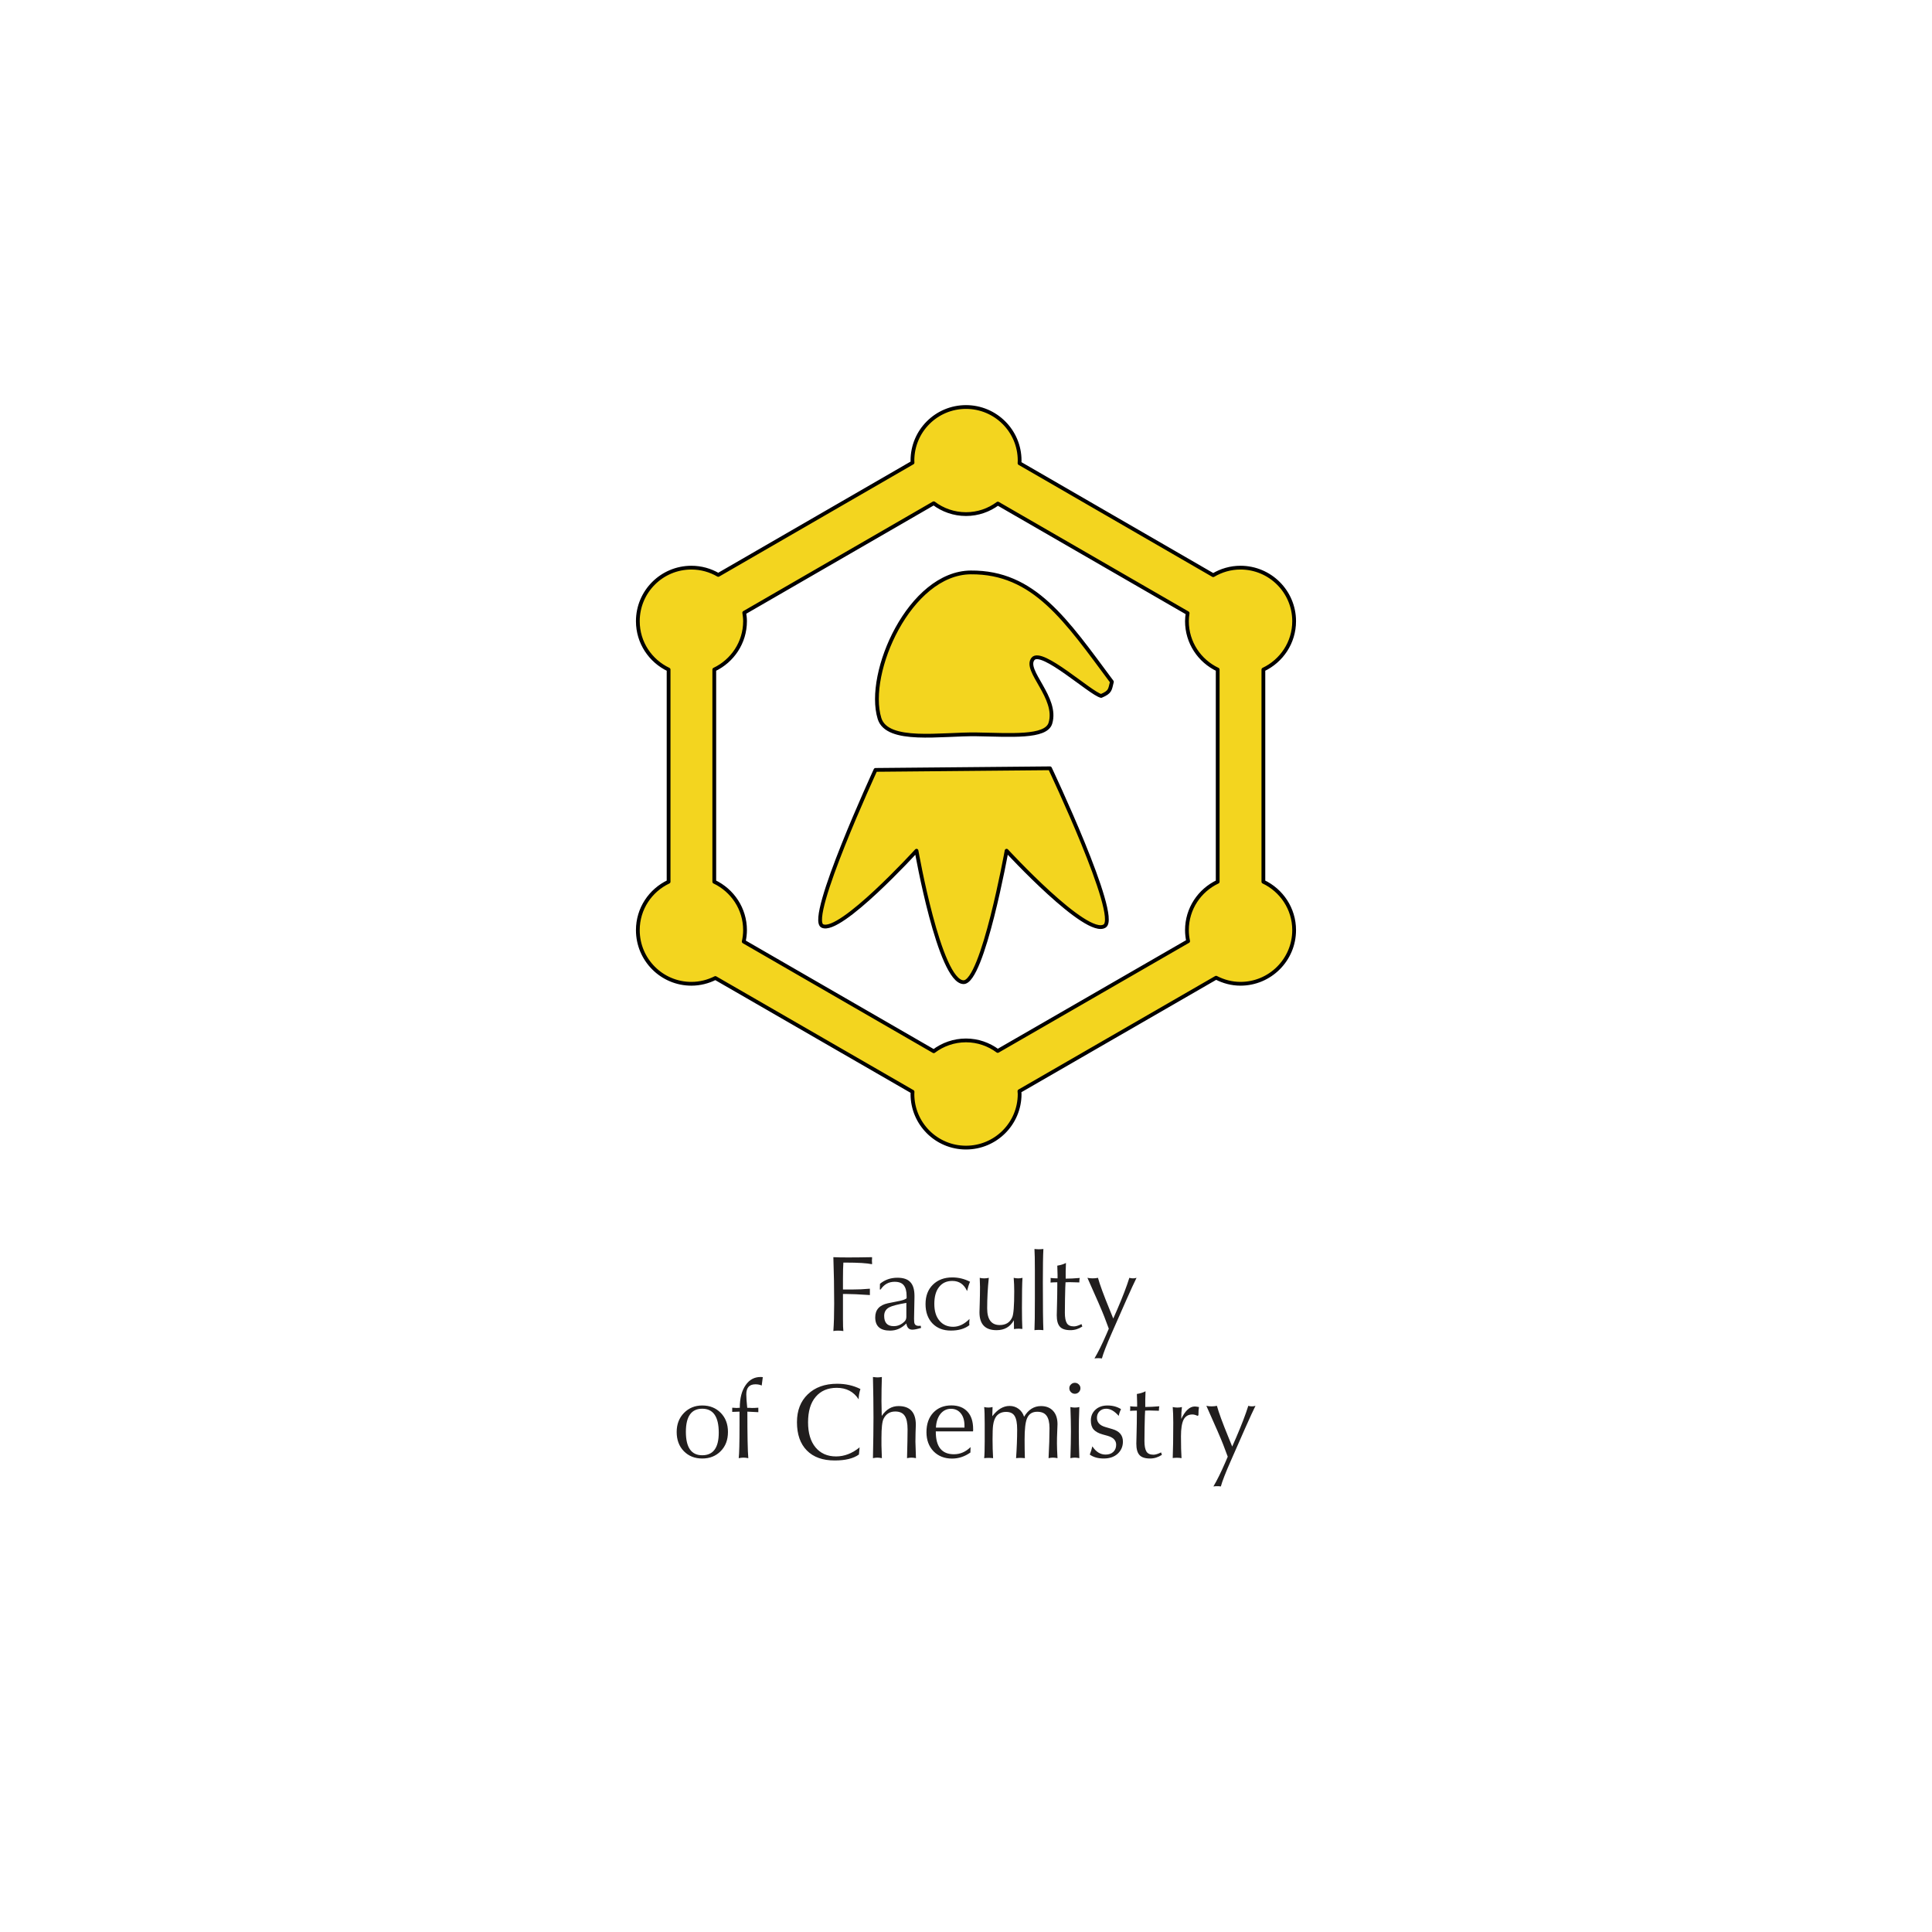 <?xml version="1.0" encoding="UTF-8" standalone="no"?>
<!-- Created with Inkscape (http://www.inkscape.org/) -->

<svg
   width="1024"
   height="1024"
   id="svg2"
   version="1.1"
   xml:space="preserve"
   xmlns="http://www.w3.org/2000/svg"
   xmlns:svg="http://www.w3.org/2000/svg"
   xmlns:rdf="http://www.w3.org/1999/02/22-rdf-syntax-ns#"
   xmlns:cc="http://creativecommons.org/ns#"
   xmlns:dc="http://purl.org/dc/elements/1.1/"><defs
     id="defs4" /><g
     id="layer2"
     transform="translate(245.266,119.641)"><rect
       style="fill:#ffffff;fill-opacity:1;stroke-width:0.5;stroke-linecap:round;stroke-linejoin:round;paint-order:fill markers stroke;stop-color:#000000"
       id="rect79519"
       width="1024"
       height="1024"
       x="-245.266"
       y="-119.641" /><path
       style="color:#000000;display:inline;overflow:visible;visibility:visible;fill:#f3d51f;fill-opacity:1;fill-rule:nonzero;stroke:#000000;stroke-width:2;stroke-linecap:butt;stroke-linejoin:round;stroke-miterlimit:4;stroke-dasharray:none;stroke-dashoffset:0;stroke-opacity:1;marker:none;enable-background:accumulate"
       d="m 266.727,96.08 c -15.683,0 -28.381,12.698 -28.381,28.381 0,0.385 0.038,0.727 0.053,1.108 l -102.973,59.505 c -4.19,-2.438 -9.046,-3.851 -14.243,-3.851 -15.683,0 -28.381,12.698 -28.381,28.381 0,11.351 6.675,21.092 16.301,25.638 v 112.468 c -9.625,4.546 -16.301,14.287 -16.301,25.638 0,15.683 12.698,28.434 28.381,28.434 4.574,0 8.886,-1.138 12.713,-3.06 L 238.399,459.017 c -0.017,0.398 -0.053,0.811 -0.053,1.213 0,15.683 12.698,28.381 28.381,28.381 15.683,0 28.434,-12.698 28.434,-28.381 0,-0.508 -0.079,-1.028 -0.106,-1.53 l 104.239,-60.138 c 3.893,2.006 8.244,3.218 12.924,3.218 15.683,0 28.434,-12.75 28.434,-28.434 0,-11.341 -6.688,-21.087 -16.301,-25.638 v -112.468 c 9.612,-4.551 16.301,-14.296 16.301,-25.638 0,-15.683 -12.75,-28.381 -28.434,-28.381 -5.295,0 -10.211,1.486 -14.454,4.009 L 295.108,125.886 c 0.025,-0.484 0.053,-0.935 0.053,-1.424 0,-15.683 -12.75,-28.381 -28.434,-28.381 z m -17.092,51.012 c 4.758,3.596 10.668,5.75 17.092,5.75 6.338,0 12.156,-2.082 16.881,-5.592 l 100.599,58.08 c -0.213,1.401 -0.369,2.813 -0.369,4.273 0,11.351 6.675,21.092 16.301,25.638 v 112.468 c -9.625,4.546 -16.301,14.287 -16.301,25.638 0,1.996 0.241,3.976 0.633,5.856 l -100.915,58.186 c -4.715,-3.484 -10.515,-5.592 -16.828,-5.592 -6.412,0 -12.338,2.166 -17.092,5.75 L 148.931,379.414 c 0.423,-1.949 0.686,-3.991 0.686,-6.067 0,-11.334 -6.698,-21.083 -16.301,-25.638 v -112.468 c 9.602,-4.554 16.301,-14.304 16.301,-25.638 0,-1.534 -0.188,-3.016 -0.422,-4.484 z m 19.624,36.663 c -32.308,0.27 -55.745,53.298 -48.374,77.388 4.05,13.236 32.74,8.142 51.486,8.44 17.887,0.284 36.72,1.852 39.09,-5.908 4.124,-13.505 -14.157,-27.872 -9.232,-34.078 4.523,-5.699 30.497,18.328 36.135,19.624 4.999,-2.115 4.631,-3.324 5.697,-7.491 -24.299,-32.653 -41.214,-58.256 -74.803,-57.975 z m 41.991,103.817 -92.475,0.844 c 0,0 -36.325,78.746 -28.17,82.716 9.353,4.554 49.904,-39.881 49.904,-39.881 0,0 12.149,69.402 24.899,69.686 10.213,0.227 22.842,-69.686 22.842,-69.686 0,0 42.538,46.25 52.014,39.881 8.013,-5.386 -29.014,-83.56 -29.014,-83.56 z"
       id="path3770" /><g
       id="g30137"
       transform="matrix(4.589,0,0,-4.589,-373.86,3710.927)"
       style="stroke-width:0.291"><g
         id="g30110"
         style="stroke-width:0.291"><path
           style="fill:#211e1e;fill-opacity:1;stroke:none;stroke-width:0.291"
           d="m 128.743,688.713 c -0.586,0.125 -1.59,0.188 -3.016,0.188 h -0.297 c -0.031,-0.438 -0.047,-1.059 -0.047,-1.859 v -1.25 h 1 c 0.738,0 1.441,0.031 2.109,0.094 0,-0.074 0,-0.195 0,-0.359 0,-0.168 0,-0.293 0,-0.375 -1.219,0.082 -2.137,0.125 -2.75,0.125 h -0.359 v -2.875 c 0,-0.719 0.016,-1.188 0.047,-1.406 -0.188,0.031 -0.398,0.047 -0.625,0.047 -0.199,0 -0.375,-0.016 -0.531,-0.047 0.062,0.852 0.094,1.91 0.094,3.172 0,1.781 -0.031,3.566 -0.094,5.359 0.469,-0.023 1.035,-0.031 1.703,-0.031 0.664,0 1.586,0.008 2.766,0.031 0,-0.043 0,-0.105 0,-0.188 -0.012,-0.094 -0.016,-0.168 -0.016,-0.219 0,-0.043 0.004,-0.109 0.016,-0.203 0,-0.086 0,-0.152 0,-0.203 z m 0,0"
           id="path29984" /><path
           style="fill:#211e1e;fill-opacity:1;stroke:none;stroke-width:0.291"
           d="m 134.407,681.357 c -0.449,-0.137 -0.789,-0.203 -1.016,-0.203 -0.387,0 -0.617,0.238 -0.688,0.719 -0.543,-0.555 -1.168,-0.828 -1.875,-0.828 -1.148,0 -1.719,0.508 -1.719,1.531 0,0.875 0.484,1.414 1.453,1.625 0.457,0.094 0.922,0.188 1.391,0.281 0.383,0.082 0.645,0.18 0.781,0.297 v 0.266 c 0,0.551 -0.109,0.961 -0.328,1.234 -0.211,0.27 -0.562,0.406 -1.062,0.406 -0.68,0 -1.215,-0.297 -1.609,-0.891 h -0.094 l 0.016,0.656 c 0.562,0.469 1.234,0.703 2.016,0.703 0.695,0 1.195,-0.172 1.5,-0.516 0.312,-0.336 0.469,-0.859 0.469,-1.578 v -0.156 l -0.047,-2.484 c 0,-0.281 0.019,-0.477 0.062,-0.578 0.07,-0.168 0.234,-0.25 0.484,-0.25 0.094,0 0.164,0.004 0.219,0.016 z m -1.703,1.281 v 1.609 c -0.98,-0.168 -1.633,-0.336 -1.953,-0.5 -0.406,-0.211 -0.609,-0.543 -0.609,-1 0,-0.793 0.367,-1.188 1.109,-1.188 0.469,0 0.883,0.18 1.25,0.547 0.133,0.133 0.203,0.312 0.203,0.531 z m 0,0"
           id="path29988" /><path
           style="fill:#211e1e;fill-opacity:1;stroke:none;stroke-width:0.291"
           d="m 140.06,686.69 c -0.137,-0.312 -0.25,-0.672 -0.344,-1.078 -0.344,0.781 -0.914,1.172 -1.703,1.172 -0.656,0 -1.168,-0.234 -1.531,-0.703 -0.367,-0.461 -0.547,-1.109 -0.547,-1.953 0,-0.824 0.195,-1.469 0.594,-1.938 0.395,-0.469 0.922,-0.703 1.578,-0.703 0.664,0 1.297,0.301 1.891,0.906 -0.023,-0.242 -0.031,-0.398 -0.031,-0.469 0,-0.117 0.004,-0.199 0.016,-0.25 -0.531,-0.418 -1.246,-0.625 -2.141,-0.625 -0.875,0 -1.586,0.273 -2.125,0.828 -0.531,0.562 -0.797,1.305 -0.797,2.234 0,0.938 0.281,1.68 0.844,2.234 0.57,0.562 1.32,0.844 2.25,0.844 0.719,0 1.398,-0.168 2.047,-0.5 z m 0,0"
           id="path29992" /><path
           style="fill:#211e1e;fill-opacity:1;stroke:none;stroke-width:0.291"
           d="m 146.117,687.144 c -0.043,-0.637 -0.062,-1.805 -0.062,-3.5 0,-0.969 0.016,-1.773 0.047,-2.406 -0.168,0.019 -0.305,0.031 -0.406,0.031 -0.18,0 -0.367,-0.016 -0.562,-0.047 v 0.234 c 0,0.125 -0.008,0.383 -0.016,0.781 -0.418,-0.762 -1.086,-1.141 -2,-1.141 -1.312,0 -1.969,0.688 -1.969,2.062 0,0.07 0.008,0.43 0.031,1.078 0.019,0.645 0.031,1.258 0.031,1.844 0,0.25 -0.012,0.602 -0.031,1.062 0.145,-0.043 0.312,-0.062 0.5,-0.062 0.195,0 0.379,0.019 0.547,0.062 -0.125,-1.188 -0.188,-2.367 -0.188,-3.531 0,-1.281 0.484,-1.922 1.453,-1.922 0.695,0 1.176,0.297 1.438,0.891 0.156,0.332 0.234,1.336 0.234,3.016 0,0.531 -0.023,1.047 -0.062,1.547 0.156,-0.043 0.328,-0.062 0.516,-0.062 0.188,0 0.352,0.019 0.5,0.062 z m 0,0"
           id="path29996" /><path
           style="fill:#211e1e;fill-opacity:1;stroke:none;stroke-width:0.291"
           d="m 148.532,681.097 c -0.18,0.019 -0.355,0.031 -0.531,0.031 -0.168,0 -0.336,-0.012 -0.5,-0.031 0.031,0.562 0.047,1.781 0.047,3.656 v 3.266 c 0,1.176 -0.016,1.992 -0.047,2.453 0.219,-0.023 0.383,-0.031 0.5,-0.031 0.125,0 0.301,0.008 0.531,0.031 -0.043,-0.773 -0.062,-2.055 -0.062,-3.844 0,-2.781 0.019,-4.625 0.062,-5.531 z m 0,0"
           id="path30000" /><path
           style="fill:#211e1e;fill-opacity:1;stroke:none;stroke-width:0.291"
           d="m 153.028,681.518 c -0.43,-0.281 -0.883,-0.422 -1.359,-0.422 -0.586,0 -0.996,0.133 -1.234,0.406 -0.242,0.27 -0.359,0.707 -0.359,1.312 0,0.125 0.008,0.562 0.031,1.312 0.019,0.75 0.031,1.441 0.031,2.078 v 0.422 h -0.141 c -0.211,0 -0.422,-0.012 -0.641,-0.031 0.008,0.145 0.016,0.254 0.016,0.328 0,0.019 0,0.051 0,0.094 -0.012,0.051 -0.016,0.086 -0.016,0.109 0.27,-0.031 0.539,-0.047 0.812,-0.047 v 0.422 c 0,0.258 -0.012,0.609 -0.031,1.047 0.395,0.062 0.727,0.164 1,0.312 -0.023,-0.531 -0.031,-0.859 -0.031,-0.984 v -0.828 c 0.457,0 1,0.023 1.625,0.078 -0.031,-0.125 -0.047,-0.266 -0.047,-0.422 v -0.094 c -0.449,0.019 -0.828,0.031 -1.141,0.031 -0.211,0 -0.359,-0.008 -0.453,-0.016 l -0.031,-0.625 c 0,-0.242 -0.012,-0.684 -0.031,-1.328 -0.012,-0.637 -0.016,-1.156 -0.016,-1.562 0,-0.562 0.078,-0.969 0.234,-1.219 0.156,-0.242 0.426,-0.359 0.812,-0.359 0.219,0 0.508,0.086 0.875,0.266 z m 0,0"
           id="path30004" /><path
           style="fill:#211e1e;fill-opacity:1;stroke:none;stroke-width:0.291"
           d="m 159.291,687.144 c -0.25,-0.5 -0.648,-1.359 -1.188,-2.578 l -1.672,-3.797 c -0.605,-1.375 -0.984,-2.352 -1.141,-2.938 -0.137,0.023 -0.277,0.031 -0.422,0.031 -0.148,0 -0.293,-0.008 -0.438,-0.031 0.414,0.699 0.875,1.625 1.375,2.781 l 0.281,0.656 -0.516,1.375 c -0.25,0.656 -0.902,2.156 -1.953,4.5 0.176,-0.043 0.379,-0.062 0.609,-0.062 0.227,0 0.43,0.019 0.609,0.062 0.207,-0.762 0.648,-1.969 1.328,-3.625 l 0.438,-1.078 0.453,1.031 c 0.633,1.469 1.102,2.691 1.406,3.672 0.125,-0.043 0.266,-0.062 0.422,-0.062 0.145,0 0.281,0.019 0.406,0.062 z m 0,0"
           id="path30018" /></g><g
         id="g93614"
         transform="translate(-56.17,-14.784)"><g
           id="g30114"
           transform="translate(-2.014)"
           style="stroke-width:0.291"><g
             id="use29874"
             style="fill:#211e1e;fill-opacity:1;stroke-width:0.291"
             transform="matrix(1,0,0,-1,163.909,681.167)"><path
               style="stroke:none;stroke-width:0.291"
               d="m 6.375,-2.953 c 0,0.918 -0.281,1.656 -0.844,2.219 -0.555,0.562 -1.262,0.844 -2.125,0.844 -0.867,0 -1.574,-0.281 -2.125,-0.844 -0.555,-0.57 -0.828,-1.312 -0.828,-2.219 0,-0.895 0.281,-1.629 0.844,-2.203 0.562,-0.57 1.266,-0.859 2.109,-0.859 0.875,0 1.586,0.289 2.141,0.859 C 6.098,-4.594 6.375,-3.859 6.375,-2.953 Z M 5.312,-2.875 c 0,-1.844 -0.637,-2.766 -1.906,-2.766 -1.262,0 -1.891,0.891 -1.891,2.672 0,1.805 0.629,2.703 1.891,2.703 1.27,0 1.906,-0.867 1.906,-2.609 z m 0,0"
               id="path93539" /></g><g
             id="use29876"
             style="fill:#211e1e;fill-opacity:1;stroke-width:0.291"
             transform="matrix(1,0,0,-1,170.558,681.097)"><path
               style="stroke:none;stroke-width:0.291"
               d="m 3.75,-9.359 -0.125,0.969 C 3.414,-8.484 3.176,-8.531 2.906,-8.531 c -0.711,0 -1.062,0.387 -1.062,1.156 0,0.344 0.035,0.867 0.109,1.562 0.062,0 0.148,0 0.266,0 0.125,0.012 0.219,0.016 0.281,0.016 0.176,0 0.422,-0.008 0.734,-0.031 V -5.312 c -0.055,0 -0.477,-0.02 -1.266,-0.062 0,2.762 0.035,4.555 0.109,5.375 C 1.879,-0.039 1.695,-0.062 1.531,-0.062 1.363,-0.062 1.176,-0.039 0.969,0 1.031,-0.52 1.062,-1.785 1.062,-3.797 V -5.375 c -0.188,0 -0.469,0.012 -0.844,0.031 v -0.484 c 0.25,0.023 0.426,0.031 0.531,0.031 0.039,0 0.098,-0.004 0.172,-0.016 0.07,0 0.129,0 0.172,0 0,-1.113 0.227,-1.992 0.688,-2.641 0.426,-0.613 1,-0.922 1.719,-0.922 0.102,0 0.188,0.008 0.25,0.016 z m 0,0"
               id="path93551" /></g></g><g
           id="g30101"
           style="stroke-width:0.291"
           transform="translate(-3.258)"><g
             id="use29878"
             style="fill:#211e1e;fill-opacity:1;stroke-width:0.291"
             transform="matrix(1,0,0,-1,178.982,680.987)"><path
               style="stroke:none;stroke-width:0.291"
               d="m 7.844,-8.094 c -0.137,0.418 -0.203,0.812 -0.203,1.188 -0.574,-0.883 -1.418,-1.328 -2.531,-1.328 -1.043,0 -1.855,0.352 -2.438,1.047 -0.586,0.688 -0.875,1.668 -0.875,2.938 0,1.23 0.285,2.195 0.859,2.891 0.582,0.699 1.375,1.047 2.375,1.047 0.957,0 1.863,-0.348 2.719,-1.047 L 7.672,-0.531 C 7.035,-0.07 6.102,0.156 4.875,0.156 3.488,0.156 2.414,-0.227 1.656,-1 0.895,-1.77 0.516,-2.859 0.516,-4.266 c 0,-1.344 0.414,-2.414 1.25,-3.219 0.844,-0.812 1.973,-1.219 3.391,-1.219 0.988,0 1.883,0.203 2.688,0.609 z m 0,0"
               id="path93555" /></g><g
             id="use29880"
             style="fill:#211e1e;fill-opacity:1;stroke-width:0.291"
             transform="matrix(1,0,0,-1,187.336,681.097)"><path
               style="stroke:none;stroke-width:0.291"
               d="M 5.906,0 C 5.719,-0.039 5.547,-0.062 5.391,-0.062 5.234,-0.062 5.062,-0.039 4.875,0 c 0.039,-1.52 0.062,-2.629 0.062,-3.328 0,-0.719 -0.109,-1.238 -0.328,-1.562 -0.219,-0.332 -0.586,-0.5 -1.094,-0.5 -0.617,0 -1.062,0.277 -1.344,0.828 -0.168,0.324 -0.25,1.062 -0.25,2.219 v 0.875 C 1.922,-1.164 1.938,-0.676 1.969,0 1.77,-0.039 1.594,-0.062 1.438,-0.062 1.289,-0.062 1.125,-0.039 0.938,0 0.977,-1.883 1,-3.445 1,-4.688 1,-6.164 0.977,-7.727 0.938,-9.375 c 0.25,0.031 0.426,0.047 0.531,0.047 0.125,0 0.289,-0.016 0.5,-0.047 -0.031,0.938 -0.047,1.867 -0.047,2.781 0,0.344 0.008,0.918 0.031,1.719 0.508,-0.758 1.156,-1.141 1.938,-1.141 1.332,0 2,0.727 2,2.172 0,0.168 -0.012,0.465 -0.031,0.891 C 5.848,-2.523 5.844,-2.176 5.844,-1.906 5.844,-1.75 5.863,-1.113 5.906,0 Z m 0,0"
               id="path93547" /></g><g
             id="use29882"
             style="fill:#211e1e;fill-opacity:1;stroke-width:0.291"
             transform="matrix(1,0,0,-1,194.002,681.159)"><path
               style="stroke:none;stroke-width:0.291"
               d="m 5.844,-3.297 c 0,0.023 0,0.07 0,0.141 -0.012,0.055 -0.016,0.094 -0.016,0.125 H 1.531 v 0.047 c 0,1.73 0.695,2.594 2.094,2.594 0.719,0 1.359,-0.273 1.922,-0.828 C 5.535,-1.008 5.531,-0.852 5.531,-0.75 v 0.156 C 4.875,-0.125 4.164,0.109 3.406,0.109 c -0.875,0 -1.59,-0.281 -2.141,-0.844 -0.543,-0.57 -0.812,-1.305 -0.812,-2.203 0,-0.938 0.258,-1.688 0.781,-2.25 0.531,-0.562 1.227,-0.844 2.094,-0.844 0.801,0 1.422,0.242 1.859,0.719 0.438,0.469 0.656,1.141 0.656,2.016 z m -1,-0.172 v -0.203 c 0,-0.613 -0.141,-1.094 -0.422,-1.438 -0.281,-0.352 -0.664,-0.531 -1.141,-0.531 -0.48,0 -0.883,0.195 -1.203,0.578 -0.324,0.406 -0.5,0.938 -0.531,1.594 z m 0,0"
               id="path93523" /></g><g
             id="use29884"
             style="fill:#211e1e;fill-opacity:1;stroke-width:0.291"
             transform="matrix(1,0,0,-1,200.151,681.097)"><path
               style="stroke:none;stroke-width:0.291"
               d="M 9.438,0 C 9.25,-0.039 9.07,-0.062 8.906,-0.062 c -0.148,0 -0.312,0.023 -0.5,0.062 0.07,-1.344 0.109,-2.5 0.109,-3.469 0,-0.656 -0.117,-1.133 -0.344,-1.438 -0.219,-0.301 -0.578,-0.453 -1.078,-0.453 -0.586,0 -0.98,0.266 -1.188,0.797 -0.18,0.449 -0.266,1.246 -0.266,2.391 0,0.762 0.008,1.484 0.031,2.172 -0.18,-0.02 -0.352,-0.031 -0.516,-0.031 -0.168,0 -0.336,0.012 -0.5,0.031 0.082,-1.156 0.125,-2.266 0.125,-3.328 C 4.781,-4.047 4.68,-4.562 4.484,-4.875 4.297,-5.188 3.969,-5.344 3.5,-5.344 c -0.48,0 -0.855,0.168 -1.125,0.5 -0.188,0.242 -0.312,0.59 -0.375,1.047 -0.043,0.312 -0.062,0.855 -0.062,1.625 C 1.938,-1.43 1.957,-0.707 2,0 1.82,-0.02 1.648,-0.031 1.484,-0.031 1.316,-0.031 1.145,-0.02 0.969,0 c 0.039,-0.332 0.062,-0.977 0.062,-1.938 v -2.031 c 0,-0.957 -0.023,-1.602 -0.062,-1.938 0.145,0.043 0.312,0.062 0.5,0.062 0.164,0 0.32,-0.02 0.469,-0.062 0,0.242 -0.012,0.594 -0.031,1.062 0.602,-0.789 1.27,-1.188 2,-1.188 0.395,0 0.742,0.117 1.047,0.344 0.301,0.23 0.508,0.531 0.625,0.906 0.488,-0.82 1.141,-1.234 1.953,-1.234 0.594,0 1.055,0.184 1.391,0.547 0.344,0.367 0.516,0.883 0.516,1.547 0,0.055 -0.012,0.328 -0.031,0.828 C 9.383,-2.602 9.375,-2.141 9.375,-1.703 9.375,-1.336 9.395,-0.77 9.438,0 Z m 0,0"
               id="path93543" /></g><path
             id="path29903"
             style="fill:#211e1e;fill-opacity:1;stroke:none;stroke-width:0.291"
             d="m 212.237,689.175 c 0,-0.18 -0.062,-0.328 -0.188,-0.453 -0.125,-0.125 -0.277,-0.188 -0.453,-0.188 -0.18,0 -0.328,0.062 -0.453,0.188 -0.125,0.125 -0.188,0.273 -0.188,0.453 0,0.176 0.062,0.32 0.188,0.438 0.125,0.125 0.273,0.188 0.453,0.188 0.176,0 0.328,-0.062 0.453,-0.188 0.125,-0.117 0.188,-0.262 0.188,-0.438 z m -0.125,-8.078 c -0.188,0.039 -0.359,0.062 -0.516,0.062 -0.148,0 -0.32,-0.023 -0.516,-0.062 0.039,1.145 0.062,2.176 0.062,3.094 0,0.852 -0.023,1.789 -0.062,2.812 0.164,-0.043 0.336,-0.062 0.516,-0.062 0.195,0 0.367,0.019 0.516,0.062 -0.043,-1.031 -0.062,-1.969 -0.062,-2.812 0,-0.918 0.019,-1.949 0.062,-3.094 z m 0,0" /><g
             id="use29905"
             style="fill:#211e1e;fill-opacity:1;stroke-width:0.291"
             transform="matrix(1,0,0,-1,213.02,681.167)"><path
               style="stroke:none;stroke-width:0.291"
               d="m 4.125,-1.844 c 0,0.562 -0.203,1.031 -0.609,1.406 -0.406,0.367 -0.945,0.547 -1.609,0.547 -0.648,0 -1.184,-0.148 -1.609,-0.453 0.125,-0.312 0.223,-0.629 0.297,-0.953 0.414,0.637 0.926,0.953 1.531,0.953 0.375,0 0.672,-0.102 0.891,-0.312 0.219,-0.207 0.328,-0.484 0.328,-0.828 0,-0.5 -0.336,-0.844 -1,-1.031 l -0.562,-0.156 C 1.301,-2.805 0.953,-3 0.734,-3.25 c -0.211,-0.25 -0.312,-0.594 -0.312,-1.031 0,-0.5 0.172,-0.91 0.516,-1.234 0.352,-0.332 0.82,-0.5 1.406,-0.5 0.594,0 1.113,0.141 1.562,0.422 -0.125,0.25 -0.215,0.512 -0.266,0.781 C 3.16,-5.363 2.676,-5.641 2.188,-5.641 c -0.312,0 -0.57,0.102 -0.766,0.297 -0.199,0.199 -0.297,0.449 -0.297,0.75 0,0.523 0.316,0.875 0.953,1.062 l 0.844,0.25 C 3.723,-3.051 4.125,-2.57 4.125,-1.844 Z m 0,0"
               id="path93531" /></g><g
             id="use29907"
             style="fill:#211e1e;fill-opacity:1;stroke-width:0.291"
             transform="matrix(1,0,0,-1,217.819,681.183)"><path
               style="stroke:none;stroke-width:0.291"
               d="M 3.828,-0.297 C 3.398,-0.016 2.945,0.125 2.469,0.125 1.883,0.125 1.473,-0.008 1.234,-0.281 0.992,-0.551 0.875,-0.988 0.875,-1.594 c 0,-0.125 0.008,-0.562 0.031,-1.312 0.02,-0.75 0.031,-1.441 0.031,-2.078 V -5.406 H 0.797 c -0.211,0 -0.422,0.012 -0.641,0.031 0.008,-0.145 0.016,-0.254 0.016,-0.328 0,-0.02 0,-0.051 0,-0.094 C 0.16,-5.848 0.156,-5.883 0.156,-5.906 0.426,-5.875 0.695,-5.859 0.969,-5.859 V -6.281 c 0,-0.258 -0.012,-0.609 -0.031,-1.047 0.395,-0.062 0.727,-0.164 1,-0.312 -0.023,0.531 -0.031,0.859 -0.031,0.984 v 0.828 c 0.457,0 1,-0.023 1.625,-0.078 -0.031,0.125 -0.047,0.266 -0.047,0.422 v 0.094 C 3.035,-5.41 2.656,-5.422 2.344,-5.422 c -0.211,0 -0.359,0.008 -0.453,0.016 l -0.031,0.625 c 0,0.242 -0.012,0.684 -0.031,1.328 -0.012,0.637 -0.016,1.156 -0.016,1.562 0,0.562 0.078,0.969 0.234,1.219 0.156,0.242 0.426,0.359 0.812,0.359 0.219,0 0.508,-0.086 0.875,-0.266 z m 0,0"
               id="path93527" /></g><g
             id="use29909"
             style="fill:#211e1e;fill-opacity:1;stroke-width:0.291"
             transform="matrix(1,0,0,-1,221.976,681.097)"><path
               style="stroke:none;stroke-width:0.291"
               d="m 3.953,-5.906 c -0.043,0.219 -0.062,0.539 -0.062,0.953 l -0.109,0.062 C 3.57,-4.992 3.375,-5.047 3.188,-5.047 2.719,-5.047 2.379,-4.844 2.172,-4.438 1.973,-4.031 1.875,-3.395 1.875,-2.531 1.875,-1.469 1.895,-0.625 1.938,0 1.781,-0.031 1.602,-0.047 1.406,-0.047 c -0.156,0 -0.32,0.012 -0.484,0.031 0.039,-0.977 0.062,-2.336 0.062,-4.078 0,-0.75 -0.023,-1.352 -0.062,-1.812 0.164,0.043 0.348,0.062 0.547,0.062 0.188,0 0.359,-0.02 0.516,-0.062 -0.055,0.406 -0.078,0.867 -0.078,1.375 0.457,-0.957 0.977,-1.438 1.562,-1.438 0.094,0 0.254,0.023 0.484,0.062 z m 0,0"
               id="path93535" /></g><g
             id="use29911"
             style="fill:#211e1e;fill-opacity:1;stroke-width:0.291"
             transform="matrix(1,0,0,-1,226.659,681.237)"><path
               style="stroke:none;stroke-width:0.291"
               d="m 5.797,-5.906 c -0.25,0.5 -0.648,1.359 -1.188,2.578 L 2.938,0.469 C 2.332,1.844 1.953,2.82 1.797,3.406 1.66,3.383 1.52,3.375 1.375,3.375 1.227,3.375 1.082,3.383 0.938,3.406 1.352,2.707 1.812,1.781 2.312,0.625 l 0.281,-0.656 -0.516,-1.375 c -0.25,-0.656 -0.902,-2.156 -1.953,-4.5 0.176,0.043 0.379,0.062 0.609,0.062 0.227,0 0.43,-0.02 0.609,-0.062 0.207,0.762 0.648,1.969 1.328,3.625 l 0.438,1.078 0.453,-1.031 c 0.633,-1.469 1.102,-2.691 1.406,-3.672 0.125,0.043 0.266,0.062 0.422,0.062 0.145,0 0.281,-0.02 0.406,-0.062 z m 0,0"
               id="path93519" /></g></g></g></g></g></svg>
